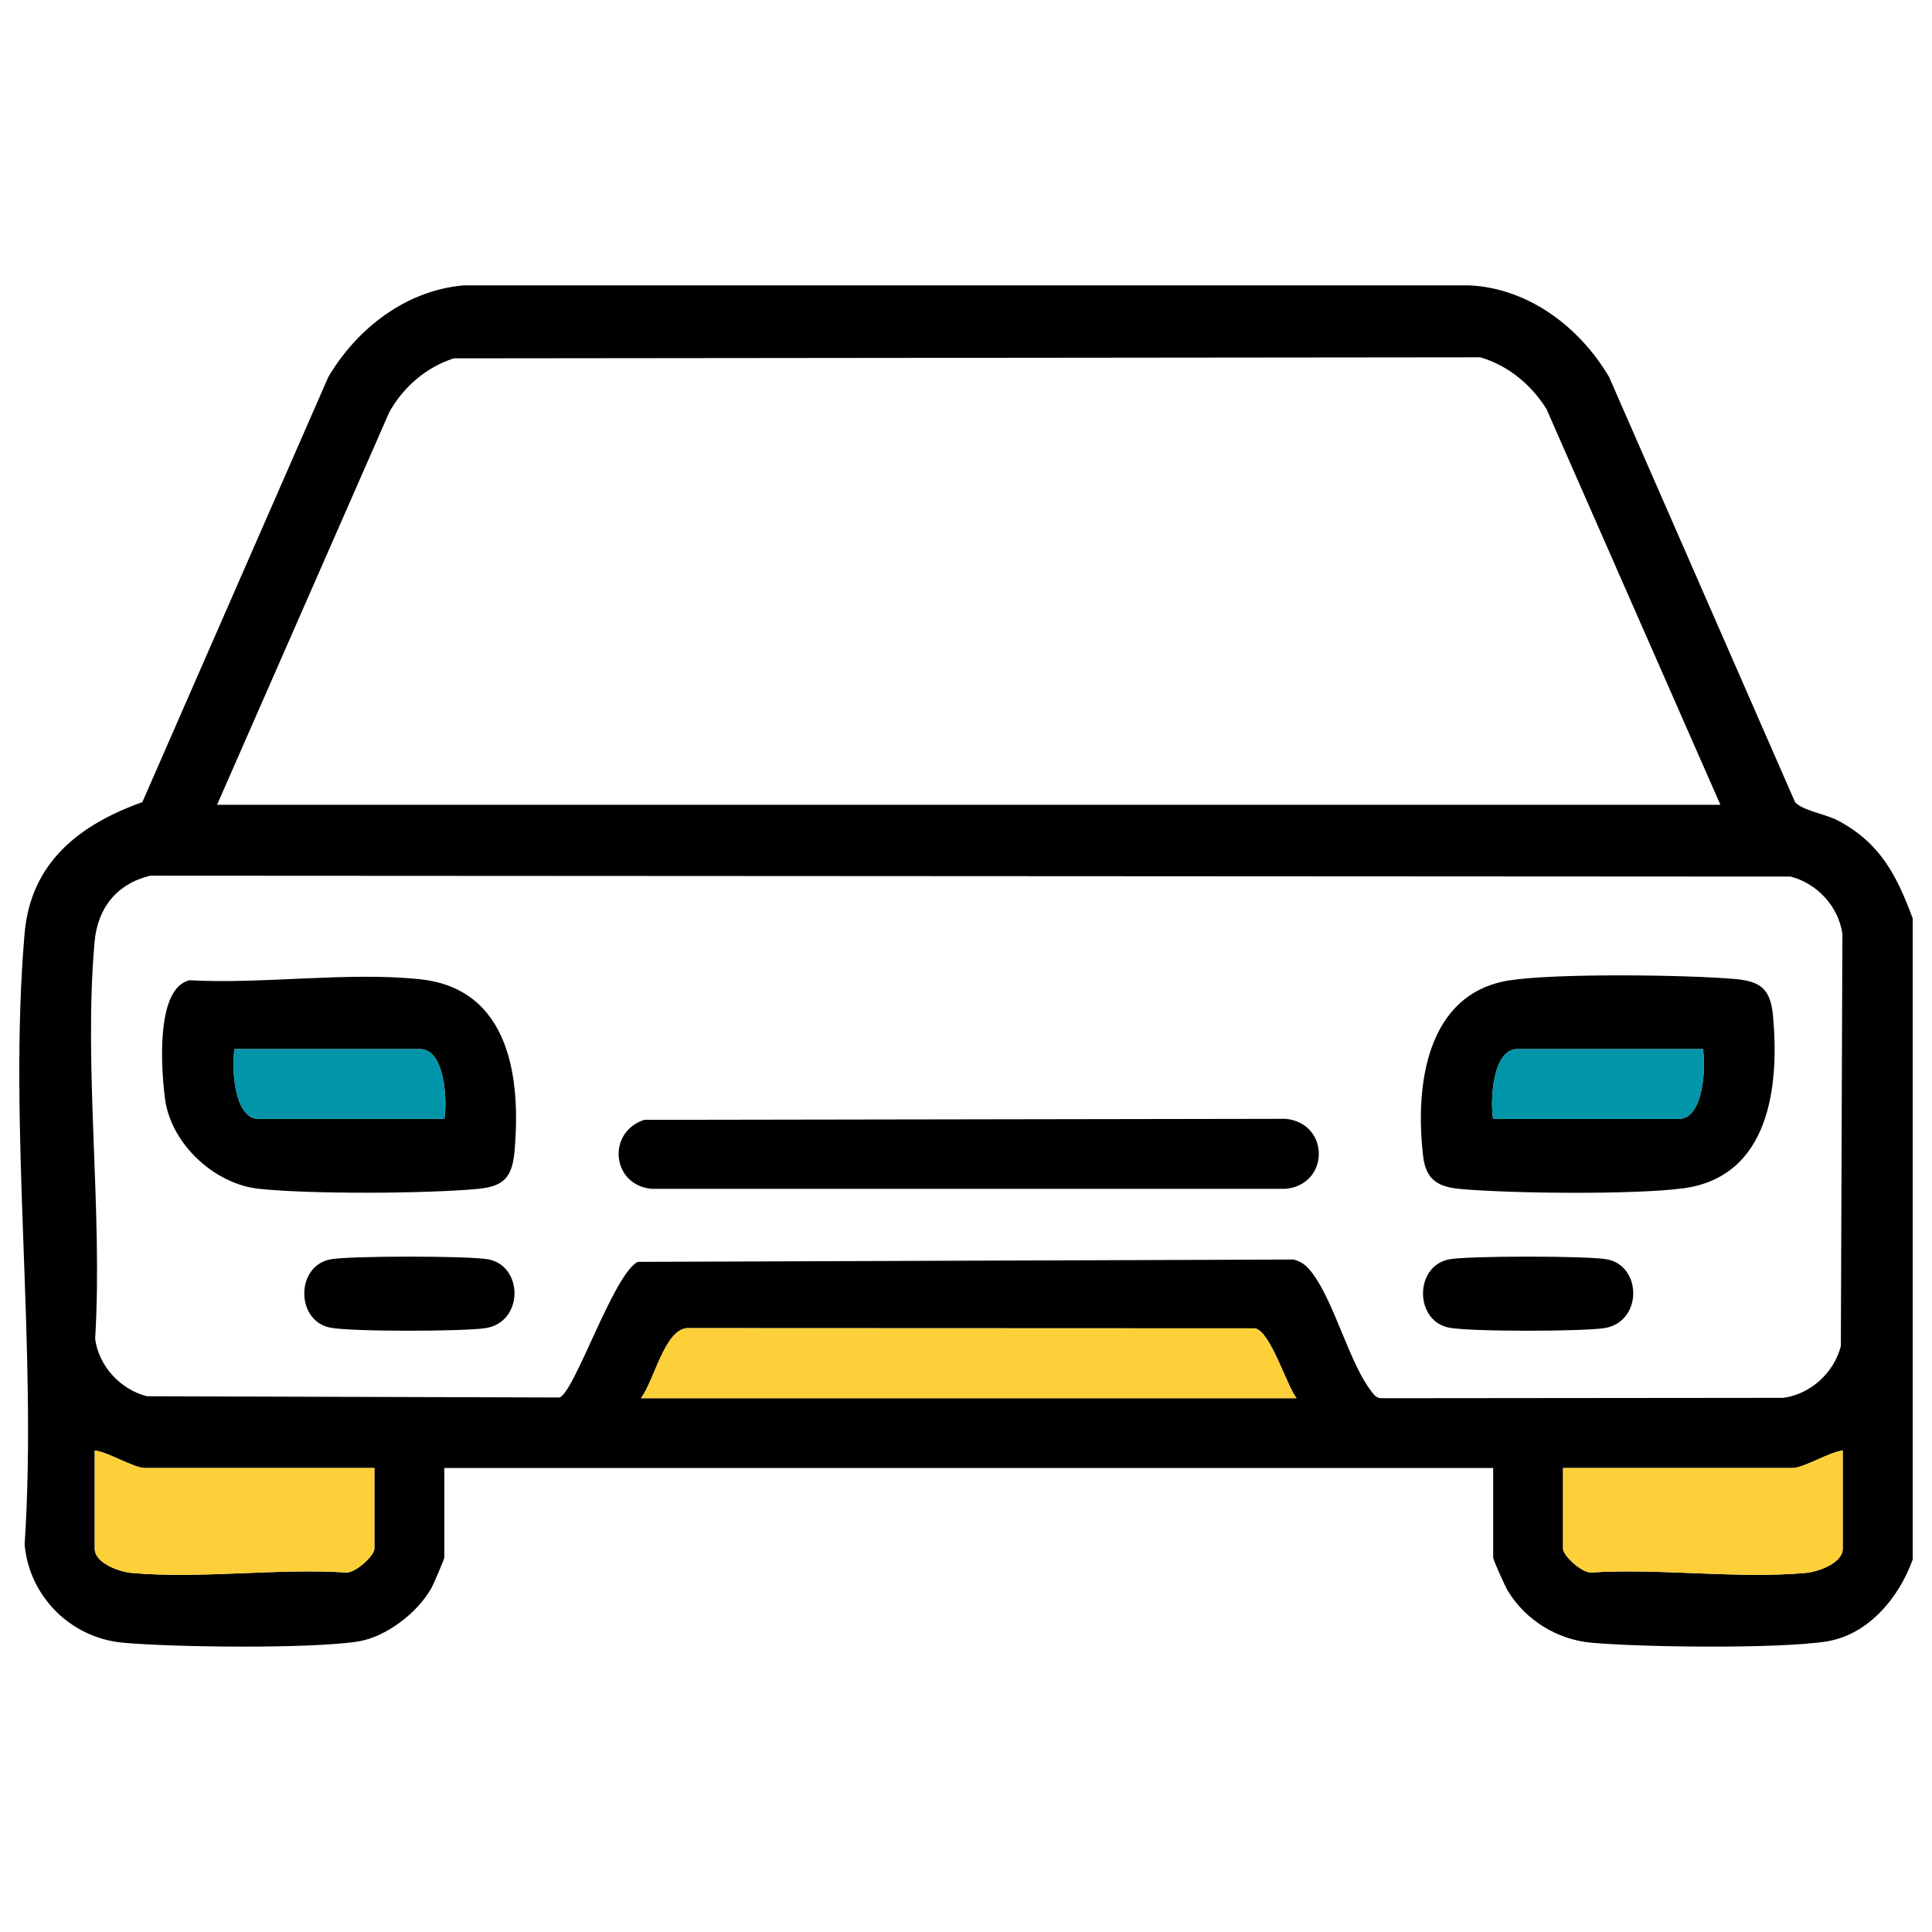 <svg xmlns="http://www.w3.org/2000/svg" id="Layer_1" viewBox="0 0 500 500"><defs><style>      .st0 {        fill: #0095a9;      }      .st1 {        fill: #fdd039;      }    </style></defs><path d="M495,237.64v165.99c-3.52,9.81-11.47,19.47-22.33,21.18-12.33,1.94-47.79,1.51-60.85.32-8.83-.8-17.02-5.85-21.6-13.43-.73-1.21-3.79-7.97-3.79-8.63v-23.15H114.99v23.15c0,.43-2.77,6.9-3.35,7.94-3.57,6.36-11.72,12.66-18.97,13.8-12.32,1.94-47.79,1.51-60.85.32-13.49-1.23-24.26-11.95-25.45-25.41,3.41-51.1-4.37-107.74,0-158.18,1.6-18.36,14.2-28.14,30.47-33.95l48.13-110.03c7.42-12.55,20.07-22.42,35.06-23.71h260.21c15.44.74,28.62,10.88,36.19,23.71l48.13,110.03c1.91,2.19,7.89,3.07,11.07,4.75,10.91,5.78,15.19,14.09,19.36,25.28ZM56.18,208.28h389.06l-45.01-102.42c-3.91-6.28-9.91-11.28-17.13-13.39l-265.64.27c-7.16,2.29-13,7.35-16.67,13.84l-44.61,101.69ZM38.92,226.62c-8.7,2.09-13.67,8.34-14.45,17.19-2.9,32.64,2.18,69.6.15,102.7.97,7.1,6.58,13.1,13.41,14.84l106.76.32c3.95-1.36,13.95-31.9,20.26-35.1l169.68-.61c2.42.57,3.77,1.95,5.16,3.88,5.63,7.81,9.41,23.01,14.99,30.2.78,1,1.25,1.81,2.71,1.82l103.95-.1c7.11-.96,13.12-6.57,14.87-13.39l.4-106.67c-.97-7.1-6.58-13.1-13.41-14.84l-424.47-.23ZM335.53,361.85c-2.69-3.6-6.76-17.34-10.74-18.07l-147.1-.06c-5.81.7-8.34,13.5-11.81,18.13h169.65ZM96.9,379.92h-59.38c-2.94,0-9.6-4.19-13.01-4.52v25.41c0,3.72,6.32,5.97,9.56,6.26,17.56,1.59,37.57-1.23,55.4-.12,2.42.29,7.42-4.35,7.42-6.14v-20.89ZM476.9,375.4c-3.41.32-10.06,4.52-13.01,4.52h-59.38v20.89c0,1.79,5,6.43,7.42,6.14,17.84-1.11,37.84,1.71,55.4.12,3.24-.29,9.56-2.54,9.56-6.26v-25.41Z"></path><path class="st1" d="M335.53,361.85h-169.65c3.47-4.63,6-17.43,11.81-18.13l147.1.06c3.98.74,8.05,14.47,10.74,18.07Z"></path><path class="st1" d="M96.9,379.92v20.89c0,1.79-5,6.43-7.42,6.14-17.84-1.11-37.84,1.71-55.4.12-3.24-.29-9.56-2.54-9.56-6.26v-25.41c3.41.32,10.06,4.52,13.01,4.52h59.38Z"></path><path class="st1" d="M476.9,375.4v25.41c0,3.72-6.32,5.97-9.56,6.26-17.56,1.59-37.57-1.23-55.4-.12-2.42.29-7.42-4.35-7.42-6.14v-20.89h59.38c2.94,0,9.6-4.19,13.01-4.52Z"></path><path d="M49.07,253.69c18.94,1.05,41.16-2.25,59.71-.25,23.27,2.51,26.08,25.76,24.36,44.66-.61,6.73-2.91,8.99-9.61,9.6-13.53,1.23-43.26,1.39-56.61-.05-11.5-1.24-22.69-11.69-24.21-23.25-.98-7.46-2.54-28.73,6.37-30.72ZM114.99,289.58c.81-4.53.17-18.07-6.22-18.07h-48.07c-.81,4.53-.17,18.07,6.22,18.07h48.07Z"></path><path d="M390.66,253.72c11.91-1.88,45.98-1.47,58.59-.33,6.74.61,9,2.91,9.61,9.6,1.66,18.16-.88,41.62-23.34,44.56-12.62,1.66-44.58,1.34-57.64.15-5.79-.53-8.87-2.42-9.58-8.5-2.1-17.88.61-42.06,22.35-45.49ZM440.71,271.51h-48.07c-6.39,0-7.03,13.54-6.22,18.07h48.07c6.39,0,7.03-13.54,6.22-18.07Z"></path><path d="M166.69,289.82l166.04-.27c11.43,1.13,11.45,16.98,0,18.12h-164.04c-10.33-.87-11.76-14.59-2-17.85Z"></path><path d="M85.26,325.96c4.49-1,36.88-1,41.36,0,8.89,1.99,8.83,16.23-.96,17.76-5.65.88-35.28.97-40.41-.17-8.66-1.93-8.68-15.65,0-17.58Z"></path><path d="M374.79,325.96c4.49-1,36.88-1,41.36,0,8.89,1.99,8.83,16.23-.96,17.76-5.65.88-35.28.97-40.41-.17-8.66-1.93-8.68-15.65,0-17.58Z"></path><path class="st0" d="M114.99,289.58h-48.07c-6.39,0-7.03-13.54-6.22-18.07h48.07c6.39,0,7.03,13.54,6.22,18.07Z"></path><path class="st0" d="M440.71,271.51c.81,4.53.17,18.07-6.22,18.07h-48.07c-.81-4.53-.17-18.07,6.22-18.07h48.07Z"></path></svg>